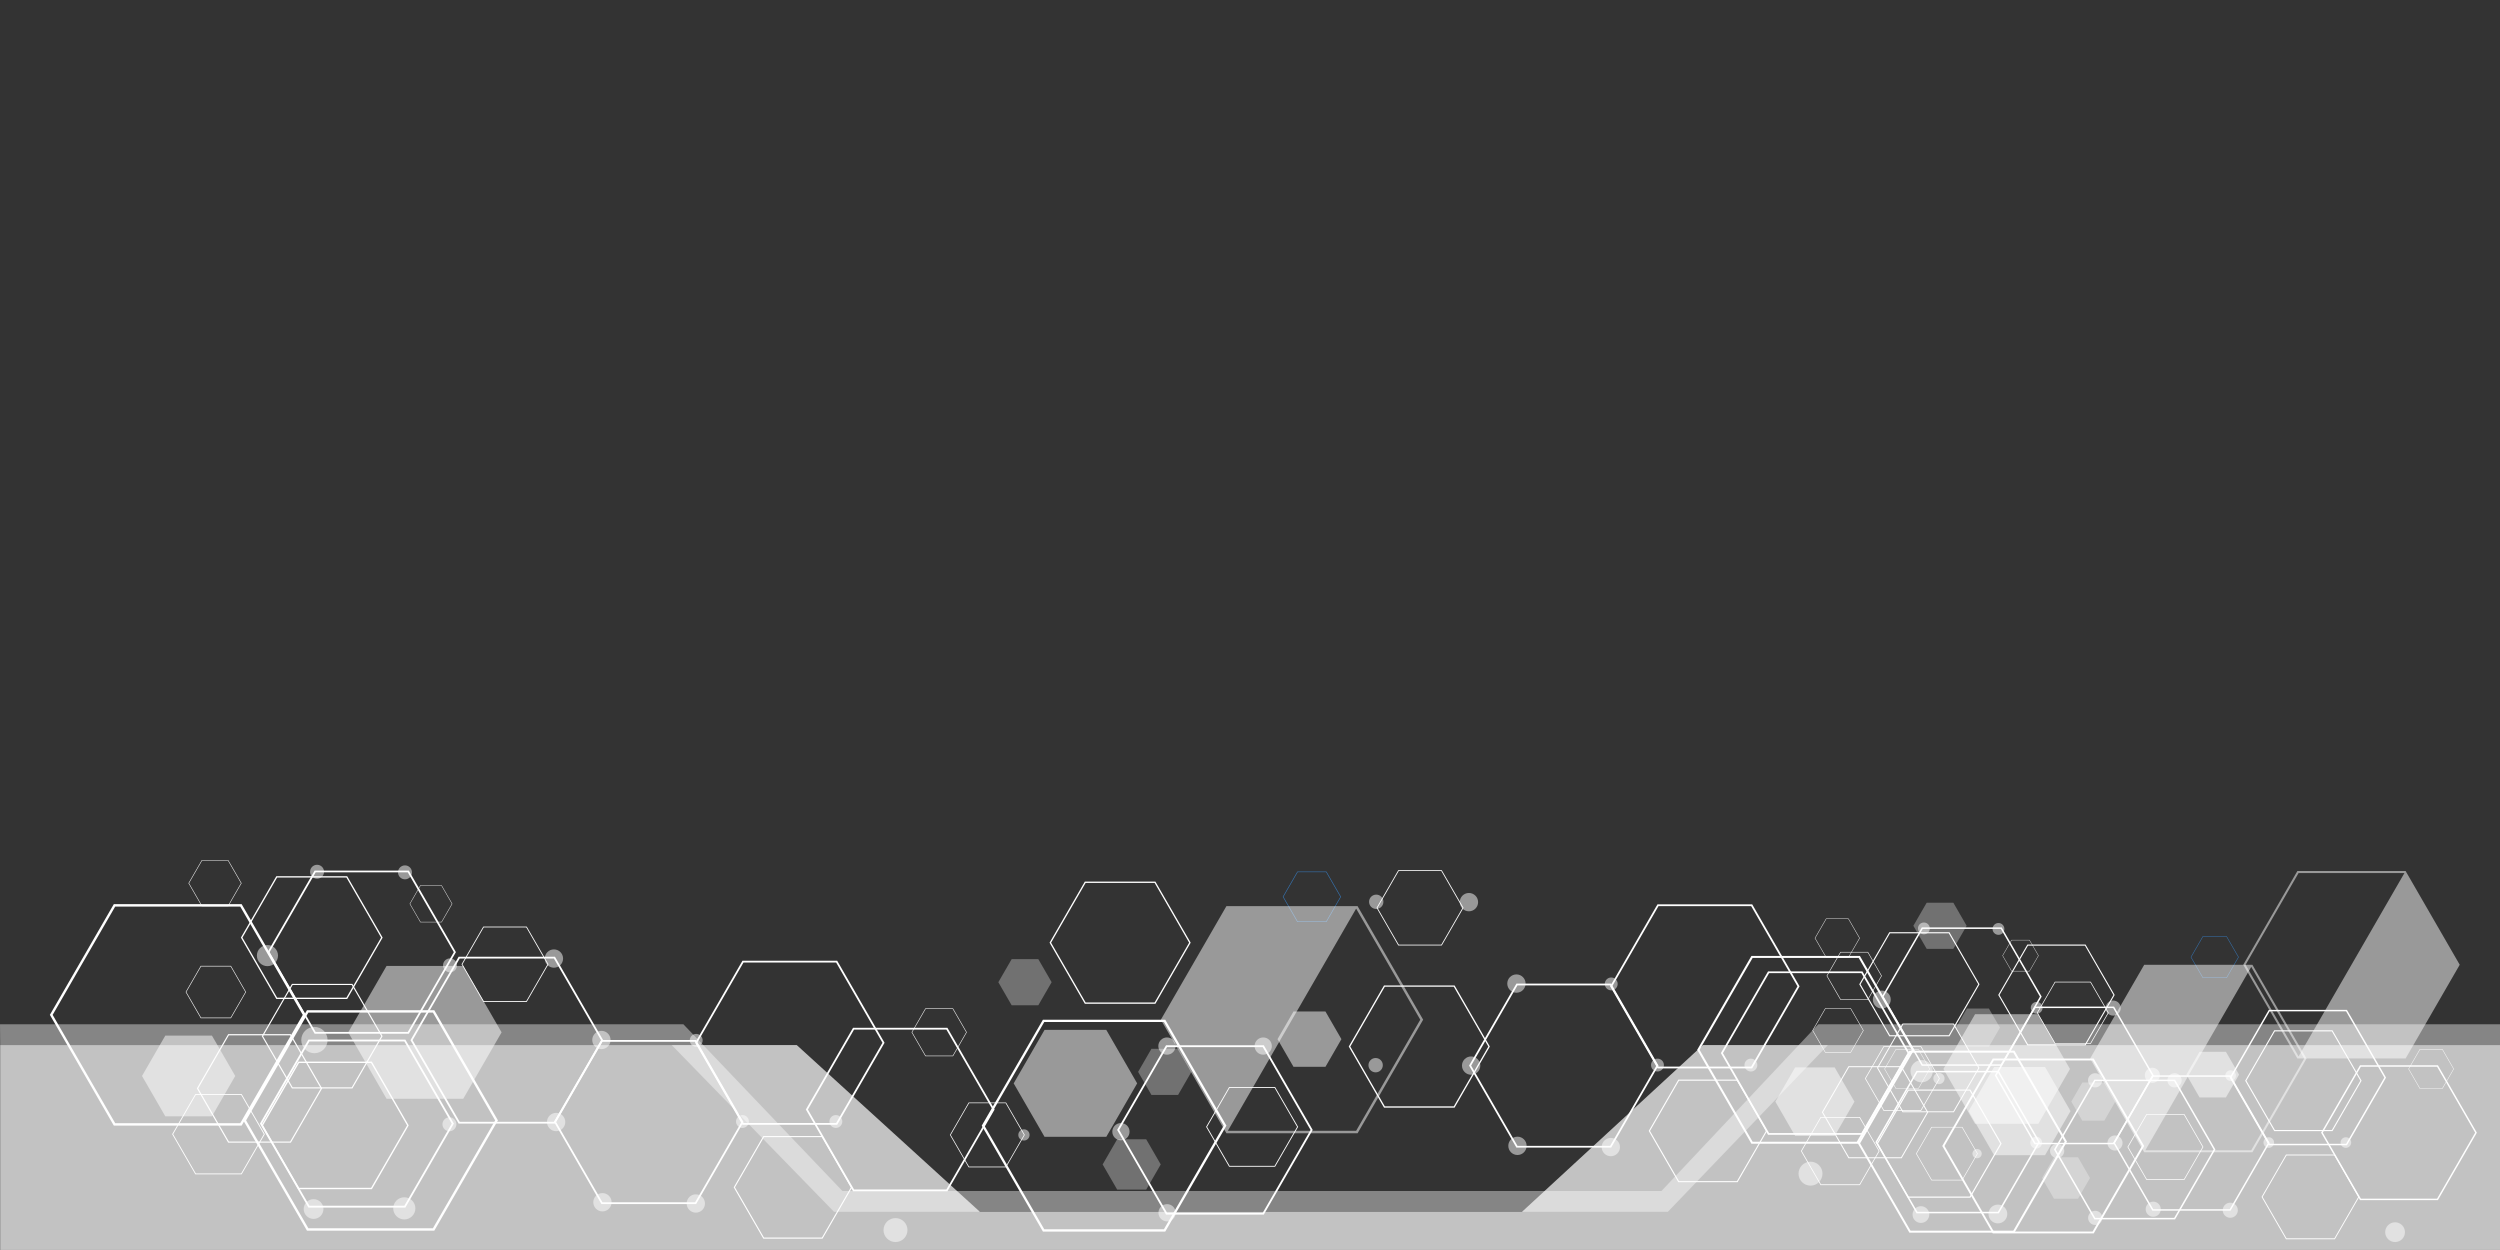 <?xml version="1.0" encoding="UTF-8"?>
<!DOCTYPE svg PUBLIC "-//W3C//DTD SVG 1.1//EN" "http://www.w3.org/Graphics/SVG/1.1/DTD/svg11.dtd">
<!-- Creator: CorelDRAW 2018 (64-Bit) -->
<svg xmlns="http://www.w3.org/2000/svg" xml:space="preserve" width="101.607mm" height="50.8mm" version="1.1" style="shape-rendering:geometricPrecision; text-rendering:geometricPrecision; image-rendering:optimizeQuality; fill-rule:evenodd; clip-rule:evenodd"
viewBox="0 0 10160.7 5079.99"
 xmlns:xlink="http://www.w3.org/1999/xlink">
 <rect x="0" y="0" width="10160.7" height="5079.99" fill="#333333" stroke="none"/>
 <defs>
  <style type="text/css">
   <![CDATA[
    .fil0 {fill:none}
    .fil4 {fill:#3579BD}
    .fil3 {fill:white}
    .fil6 {fill:white;fill-opacity:0.302}
    .fil1 {fill:white;fill-opacity:0.4}
    .fil5 {fill:white;fill-opacity:0.502}
    .fil2 {fill:white;fill-opacity:0.702}
   ]]>
  </style>
 </defs>
 <g id="Layer_x0020_1">
  <g id="_1685520304096">
   <rect class="fil0" x="0.71" y="0.01" width="10159.99" height="5079.99"/>
   <polygon class="fil1" points="-0,4162.85 2777.44,4162.85 3423.81,4840.45 6752.69,4840.45 7390.2,4162.85 10160.7,4162.85 10160.7,4247.55 7429.13,4247.55 6778.6,4925.15 3389.72,4925.15 2730.17,4247.55 0.71,4247.55 "/>
   <polygon class="fil2" points="0.71,4247.55 3238.37,4247.55 3982.62,4925.15 6185.7,4925.15 6920.93,4247.55 10160.7,4247.55 10160.7,5079.99 0.71,5079.99 "/>
   <path class="fil3" d="M8121.37 4043.87l59.15 102.47 59.16 102.48 118.34 0 118.33 0 59.16 -102.48 59.16 -102.47 -59.16 -102.48 -59.16 -102.47 -118.33 0 -118.34 0 -59.16 102.47 -59.15 102.48zm5.17 0l115.75 -200.48 231.5 0 115.75 200.48 -115.75 200.48 -231.5 0 -115.75 -200.48z"/>
   <path class="fil3" d="M4265.7 3831.27l71.68 124.17 71.68 124.17 143.39 0 143.39 0 71.68 -124.17 71.68 -124.17 -71.68 -124.17 -71.68 -124.17 -143.39 0 -143.39 0 -71.68 124.17 -71.68 124.17zm6.27 0l140.26 -242.92 280.5 0 140.26 242.92 -140.26 242.92 -280.5 0 -140.26 -242.92z"/>
   <path class="fil3" d="M8646.4 4661.67l38.58 66.83 38.59 66.82 77.17 0 77.17 0 38.58 -66.82 38.58 -66.83 -38.58 -66.83 -38.58 -66.83 -77.17 0 -77.17 0 -38.59 66.83 -38.58 66.83zm3.37 0l75.49 -130.74 150.97 0 75.49 130.74 -75.49 130.74 -150.97 0 -75.49 -130.74z"/>
   <path class="fil3" d="M4901.89 4579.87l46.75 80.97 46.75 80.97 93.51 0 93.51 0 46.75 -80.97 46.75 -80.97 -46.75 -80.99 -46.75 -80.97 -93.51 0 -93.51 0 -46.75 80.97 -46.75 80.99zm4.08 0l91.47 -158.43 182.93 0 91.47 158.43 -91.47 158.41 -182.93 0 -91.47 -158.41z"/>
   <path class="fil3" d="M9124.88 4392.25l59.15 102.48 59.16 102.47 118.34 0 118.33 0 59.16 -102.47 59.16 -102.48 -59.16 -102.47 -59.16 -102.48 -118.33 0 -118.34 0 -59.16 102.48 -59.15 102.47zm5.17 0l115.75 -200.49 231.5 0 115.75 200.49 -115.75 200.48 -231.5 0 -115.75 -200.48z"/>
   <path class="fil3" d="M5481.67 4253.41l71.68 124.17 71.68 124.17 143.39 0 143.39 0 71.68 -124.17 71.68 -124.17 -71.68 -124.17 -71.68 -124.17 -143.39 0 -143.39 0 -71.68 124.17 -71.68 124.17zm6.27 0l140.26 -242.94 280.5 0 140.26 242.94 -140.26 242.92 -280.5 0 -140.26 -242.92z"/>
   <path class="fil3" d="M8347.98 4671.98l82.01 142.03 81.99 142 164 0 164 0 81.99 -142 82.01 -142.03 -82.01 -142.02 -81.99 -142.01 -164 0 -164 0 -81.99 142.01 -82.01 142.02zm7.16 0l160.42 -277.83 320.81 0 160.43 277.83 -160.43 277.83 -320.81 0 -160.42 -277.83z"/>
   <path class="fil3" d="M4540.29 4592.36l99.37 172.09 99.35 172.07 198.72 0 198.72 0 99.35 -172.07 99.37 -172.09 -99.37 -172.09 -99.35 -172.07 -198.72 0 -198.72 0 -99.35 172.07 -99.37 172.09zm8.67 0l194.39 -336.65 388.73 0 194.39 336.65 -194.39 336.65 -388.73 0 -194.39 -336.65z"/>
   <path class="fil4" d="M8903.68 3890.02l24.39 42.25 24.4 42.28 48.81 0 48.82 0 24.39 -42.28 24.41 -42.25 -24.41 -42.28 -24.39 -42.28 -48.82 0 -48.81 0 -24.4 42.28 -24.39 42.28zm2.12 0l47.73 -82.69 95.49 0 47.73 82.69 -47.73 82.68 -95.49 0 -47.73 -82.68z"/>
   <path class="fil4" d="M5213.64 3644.85l29.56 51.2 29.56 51.23 59.15 0 59.15 0 29.56 -51.23 29.58 -51.2 -29.58 -51.23 -29.56 -51.23 -59.15 0 -59.15 0 -29.56 51.23 -29.56 51.23zm2.57 0l57.84 -100.2 115.7 0 57.84 100.2 -57.84 100.18 -115.7 0 -57.84 -100.18z"/>
   <polygon class="fil5" points="8885.98,4367.51 8912.79,4413.92 8939.57,4460.32 8993.16,4460.32 9046.73,4460.32 9073.54,4413.92 9100.32,4367.51 9073.54,4321.11 9046.73,4274.71 8993.16,4274.71 8939.57,4274.71 8912.79,4321.11 "/>
   <polygon class="fil5" points="5192.2,4223.43 5224.68,4279.66 5257.13,4335.89 5322.07,4335.89 5386.98,4335.89 5419.46,4279.66 5451.92,4223.43 5419.46,4167.21 5386.98,4110.98 5322.07,4110.98 5257.13,4110.98 5224.68,4167.21 "/>
   <polygon class="fil5" points="8001.02,4515.79 8052.79,4605.46 8104.56,4695.12 8208.11,4695.12 8311.65,4695.12 8363.41,4605.46 8415.19,4515.79 8363.41,4426.11 8311.65,4336.45 8208.11,4336.45 8104.56,4336.45 8052.79,4426.11 "/>
   <polygon class="fil5" points="4119.87,4403.1 4182.61,4511.76 4245.33,4620.4 4370.81,4620.4 4496.27,4620.4 4558.99,4511.76 4621.73,4403.1 4558.99,4294.44 4496.27,4185.79 4370.81,4185.79 4245.33,4185.79 4182.61,4294.44 "/>
   <polygon class="fil5" points="1415.22,4195.77 1493.15,4330.75 1571.08,4465.7 1726.92,4465.7 1882.78,4465.7 1960.69,4330.75 2038.62,4195.77 1960.69,4060.78 1882.78,3925.82 1726.92,3925.82 1571.08,3925.82 1493.15,4060.78 "/>
   <polygon class="fil5" points="7898.56,4344.68 7962.88,4456.08 8027.19,4567.45 8155.81,4567.45 8284.43,4567.45 8348.73,4456.08 8413.05,4344.68 8348.73,4233.28 8284.43,4121.9 8155.81,4121.9 8027.19,4121.9 7962.88,4233.28 "/>
   <polygon class="fil5" points="577.14,4373.07 624.51,4455.11 671.87,4537.17 766.63,4537.17 861.37,4537.17 908.75,4455.11 956.12,4373.07 908.75,4290.99 861.37,4208.95 766.63,4208.95 671.87,4208.95 624.51,4290.99 "/>
   <polygon class="fil5" points="7215.57,4477.53 7255.75,4547.13 7295.94,4616.75 7376.33,4616.75 7456.7,4616.75 7496.9,4547.13 7537.09,4477.53 7496.9,4407.9 7456.7,4338.3 7376.33,4338.3 7295.94,4338.3 7255.75,4407.9 "/>
   <polygon class="fil6" points="7949.56,4176.49 7971.92,4215.2 7994.26,4253.92 8038.96,4253.92 8083.66,4253.92 8106,4215.2 8128.35,4176.49 8106,4137.77 8083.66,4099.07 8038.96,4099.07 7994.26,4099.07 7971.92,4137.77 "/>
   <polygon class="fil6" points="4057.52,3991.97 4084.61,4038.87 4111.68,4085.79 4165.85,4085.79 4220.01,4085.79 4247.08,4038.87 4274.16,3991.97 4247.08,3945.05 4220.01,3898.16 4165.85,3898.16 4111.68,3898.16 4084.61,3945.05 "/>
   <polygon class="fil6" points="7776.41,3762.66 7803.5,3809.56 7830.57,3856.48 7884.74,3856.48 7938.9,3856.48 7965.97,3809.56 7993.05,3762.66 7965.97,3715.74 7938.9,3668.85 7884.74,3668.85 7830.57,3668.85 7803.5,3715.74 "/>
   <polygon class="fil6" points="8418.38,4477.22 8440.73,4515.92 8463.07,4554.63 8507.78,4554.63 8552.48,4554.63 8574.83,4515.92 8597.18,4477.22 8574.83,4438.52 8552.48,4399.8 8507.78,4399.8 8463.07,4399.8 8440.73,4438.52 "/>
   <polygon class="fil6" points="4625.59,4356.37 4652.68,4403.26 4679.75,4450.16 4733.92,4450.16 4788.08,4450.16 4815.16,4403.26 4842.25,4356.37 4815.16,4309.47 4788.08,4262.55 4733.92,4262.55 4679.75,4262.55 4652.68,4309.47 "/>
   <polygon class="fil6" points="8299.4,4787.73 8323.77,4829.93 8348.13,4872.11 8396.85,4872.11 8445.55,4872.11 8469.92,4829.93 8494.29,4787.73 8469.92,4745.53 8445.55,4703.36 8396.85,4703.36 8348.13,4703.36 8323.77,4745.53 "/>
   <polygon class="fil6" points="4481.43,4732.61 4510.95,4783.75 4540.47,4834.85 4599.5,4834.85 4658.52,4834.85 4688.04,4783.75 4717.57,4732.61 4688.04,4681.48 4658.52,4630.38 4599.5,4630.38 4540.47,4630.38 4510.95,4681.48 "/>
   <path class="fil3" d="M2981.94 4825.72l60.2 104.27 60.19 104.23 120.39 0 120.39 0 60.2 -104.23 60.19 -104.27 -60.19 -104.28 -60.2 -104.27 -120.39 0 -120.39 0 -60.19 104.27 -60.2 104.28zm5.26 0l117.77 -204 235.54 0 117.78 204 -117.78 204 -235.54 0 -117.77 -204z"/>
   <path class="fil3" d="M6700.83 4596.41l60.2 104.27 60.19 104.23 120.39 0 120.39 0 60.2 -104.23 60.19 -104.27 -60.19 -104.28 -60.2 -104.27 -120.39 0 -120.39 0 -60.19 104.27 -60.2 104.28zm5.26 0l117.77 -204 235.54 0 117.78 204 -117.78 204 -235.54 0 -117.77 -204z"/>
   <path class="fil3" d="M9191.55 4864.57l49.68 86.05 49.68 86.02 99.35 0 99.36 0 49.68 -86.02 49.67 -86.05 -49.67 -86.06 -49.68 -86.05 -99.36 0 -99.35 0 -49.68 86.05 -49.68 86.06zm4.34 0l97.19 -168.36 194.39 0 97.2 168.36 -97.2 168.35 -194.39 0 -97.19 -168.35z"/>
   <path class="fil3" d="M7658.58 4344.49l23.15 40.1 23.15 40.1 46.3 0 46.3 0 23.15 -40.1 23.14 -40.1 -23.14 -40.1 -23.15 -40.11 -46.3 0 -46.3 0 -23.15 40.11 -23.15 40.1zm2.02 0l45.29 -78.46 90.59 0 45.29 78.46 -45.29 78.45 -90.59 0 -45.29 -78.45z"/>
   <path class="fil3" d="M3704.94 4195.53l28.05 48.59 28.05 48.59 56.1 0 56.1 0 28.05 -48.59 28.05 -48.59 -28.05 -48.59 -28.05 -48.59 -56.1 0 -56.1 0 -28.05 48.59 -28.05 48.59zm2.45 0l54.88 -95.06 109.76 0 54.88 95.06 -54.88 95.06 -109.76 0 -54.88 -95.06z"/>
   <path class="fil3" d="M7423.83 3966.22l28.05 48.59 28.05 48.59 56.1 0 56.1 0 28.05 -48.59 28.05 -48.59 -28.05 -48.59 -28.05 -48.59 -56.1 0 -56.1 0 -28.05 48.59 -28.05 48.59zm2.45 0l54.88 -95.06 109.76 0 54.88 95.06 -54.88 95.06 -109.76 0 -54.88 -95.06z"/>
   <path class="fil3" d="M9788.23 4344.49l23.15 40.1 23.15 40.1 46.3 0 46.29 0 23.15 -40.1 23.15 -40.1 -23.15 -40.1 -23.15 -40.11 -46.29 0 -46.3 0 -23.15 40.11 -23.15 40.1zm2.02 0l45.29 -78.46 90.59 0 45.29 78.46 -45.29 78.45 -90.59 0 -45.29 -78.45z"/>
   <path class="fil3" d="M7787.18 4688.72l31.37 54.34 31.38 54.33 62.75 0 62.74 0 31.38 -54.33 31.39 -54.34 -31.39 -54.34 -31.38 -54.33 -62.74 0 -62.75 0 -31.38 54.33 -31.37 54.34zm2.74 0l61.39 -106.32 122.77 0 61.38 106.32 -61.38 106.32 -122.77 0 -61.39 -106.32z"/>
   <path class="fil3" d="M3860.76 4612.64l38.02 65.84 38.02 65.84 76.03 0 76.03 0 38.02 -65.84 38.04 -65.84 -38.04 -65.84 -38.02 -65.84 -76.03 0 -76.03 0 -38.02 65.84 -38.02 65.84zm3.33 0l74.38 -128.83 148.76 0 74.38 128.83 -74.38 128.83 -148.76 0 -74.38 -128.83z"/>
   <path class="fil3" d="M7579.65 4383.33l38.02 65.84 38.02 65.84 76.03 0 76.03 0 38.02 -65.84 38.04 -65.84 -38.04 -65.84 -38.02 -65.84 -76.03 0 -76.03 0 -38.02 65.84 -38.02 65.84zm3.33 0l74.38 -128.83 148.76 0 74.38 128.83 -74.38 128.83 -148.76 0 -74.38 -128.83z"/>
   <path class="fil5" d="M8494.65 4302.24l109.98 190.48 109.97 190.47 219.96 0 219.95 0 109.98 -190.47 109.98 -190.48 -109.98 -190.48 -109.98 -190.47 -219.95 0 -219.96 0 -109.97 190.47 -109.98 190.48zm655.04 -372.62l215.14 372.62 -215.14 372.64 -430.28 0 430.28 -745.27 0 0.01z"/>
   <path class="fil5" d="M4718.01 4144.34l133.26 230.81 133.26 230.79 266.52 0 266.52 0 133.26 -230.79 133.26 -230.81 -133.26 -230.81 -133.26 -230.79 -266.52 0 -266.52 0 -133.26 230.79 -133.26 230.81zm793.72 -451.51l260.68 451.51 -260.68 451.53 -521.38 0 521.38 -903.05 0 0.01z"/>
   <path class="fil3" d="M7893.92 4657.6l102.6 177.67 102.58 177.68 205.16 0 205.17 0 102.58 -177.68 102.6 -177.67 -102.6 -177.69 -102.58 -177.66 -205.17 0 -205.16 0 -102.58 177.66 -102.6 177.69zm8.96 0l200.69 -347.61 401.38 0 200.69 347.61 -200.69 347.59 -401.38 0 -200.69 -347.59z"/>
   <path class="fil3" d="M3990.1 4574.93l124.32 215.29 124.3 215.29 248.59 0 248.61 0 124.3 -215.29 124.32 -215.29 -124.32 -215.31 -124.3 -215.27 -248.61 0 -248.59 0 -124.3 215.27 -124.32 215.31zm10.86 0l243.18 -421.2 486.35 0 243.18 421.2 -243.18 421.18 -486.35 0 -243.18 -421.18z"/>
   <path class="fil3" d="M3275.17 4509.41l95.9 166.09 95.89 166.06 191.76 0 191.78 0 95.88 -166.06 95.9 -166.09 -95.9 -166.07 -95.88 -166.08 -191.78 0 -191.76 0 -95.89 166.08 -95.9 166.07zm8.38 0l187.59 -324.9 375.17 0 187.59 324.9 -187.59 324.91 -375.17 0 -187.59 -324.91z"/>
   <path class="fil3" d="M6994.06 4280.1l95.9 166.09 95.89 166.06 191.76 0 191.78 0 95.88 -166.06 95.9 -166.09 -95.9 -166.07 -95.88 -166.08 -191.78 0 -191.76 0 -95.89 166.08 -95.9 166.07zm8.38 0l187.59 -324.9 375.17 0 187.59 324.9 -187.59 324.91 -375.17 0 -187.59 -324.91z"/>
   <path class="fil3" d="M9433.55 4603.53l79.14 137.07 79.14 137.04 158.25 0 158.27 0 79.14 -137.04 79.14 -137.07 -79.14 -137.06 -79.14 -137.06 -158.27 0 -158.25 0 -79.14 137.06 -79.14 137.06zm6.91 0l154.82 -268.14 309.62 0 154.81 268.14 -154.81 268.14 -309.62 0 -154.82 -268.14z"/>
   <path class="fil3" d="M2825.07 4238.08l96.24 166.7 96.24 166.68 192.49 0 192.49 0 96.24 -166.68 96.24 -166.7 -96.24 -166.7 -96.24 -166.68 -192.49 0 -192.49 0 -96.24 166.68 -96.24 166.7zm8.39 0l188.28 -326.12 376.54 0 188.28 326.12 -188.28 326.09 -376.54 0 -188.28 -326.09z"/>
   <path class="fil3" d="M6543.96 4008.77l96.24 166.7 96.24 166.68 192.49 0 192.49 0 96.24 -166.68 96.24 -166.7 -96.24 -166.7 -96.24 -166.68 -192.49 0 -192.49 0 -96.24 166.68 -96.24 166.7zm8.39 0l188.28 -326.12 376.54 0 188.28 326.12 -188.28 326.09 -376.54 0 -188.28 -326.09z"/>
   <path class="fil3" d="M9062.09 4379.6l79.42 137.58 79.43 137.55 158.86 0 158.86 0 79.42 -137.55 79.43 -137.58 -79.43 -137.57 -79.42 -137.56 -158.86 0 -158.86 0 -79.43 137.56 -79.42 137.57zm6.92 0l155.39 -269.14 310.75 0 155.38 269.14 -155.38 269.12 -310.75 0 -155.39 -269.12z"/>
   <path class="fil3" d="M2251.83 4560.21l96.24 166.7 96.24 166.68 192.49 0 192.49 0 96.24 -166.68 96.24 -166.7 -96.24 -166.7 -96.24 -166.68 -192.49 0 -192.49 0 -96.24 166.68 -96.24 166.7zm8.41 0l188.28 -326.09 376.56 0 188.28 326.09 -188.28 326.09 -376.56 0 -188.28 -326.09z"/>
   <path class="fil3" d="M5970.72 4330.9l96.24 166.7 96.24 166.68 192.49 0 192.49 0 96.24 -166.68 96.24 -166.7 -96.24 -166.7 -96.24 -166.68 -192.49 0 -192.49 0 -96.24 166.68 -96.24 166.7zm8.41 0l188.28 -326.09 376.56 0 188.28 326.09 -188.28 326.09 -376.56 0 -188.28 -326.09z"/>
   <path class="fil3" d="M8589 4645.45l79.43 137.57 79.42 137.56 158.86 0 158.86 0 79.43 -137.56 79.42 -137.57 -79.42 -137.57 -79.43 -137.56 -158.86 0 -158.86 0 -79.42 137.56 -79.43 137.57zm6.94 0l155.39 -269.12 310.77 0 155.38 269.12 -155.38 269.12 -310.77 0 -155.39 -269.12z"/>
   <path class="fil3" d="M1668.24 4227.52l97.9 169.54 97.88 169.54 195.78 0 195.78 0 97.88 -169.54 97.9 -169.54 -97.9 -169.54 -97.88 -169.54 -195.78 0 -195.78 0 -97.88 169.54 -97.9 169.54zm8.55 0l191.51 -331.67 382.98 0 191.51 331.67 -191.51 331.67 -382.98 0 -191.51 -331.67z"/>
   <path class="fil3" d="M8107.38 4370.89l80.79 139.91 80.78 139.92 161.58 0 161.57 0 80.78 -139.92 80.79 -139.91 -80.79 -139.92 -80.78 -139.92 -161.57 0 -161.58 0 -80.78 139.92 -80.79 139.92zm7.05 0l158.05 -273.72 316.07 0 158.05 273.72 -158.05 273.72 -316.07 0 -158.05 -273.72z"/>
   <path class="fil3" d="M988.9 4553.7l129.36 224.05 129.36 224.05 258.72 0 258.72 0 129.36 -224.05 129.36 -224.05 -129.36 -224.07 -129.36 -224.03 -258.72 0 -258.72 0 -129.36 224.03 -129.36 224.07zm11.29 0l253.08 -438.33 506.13 0 253.08 438.33 -253.08 438.33 -506.13 0 -253.08 -438.33z"/>
   <path class="fil3" d="M7546.73 4640.08l106.76 184.9 106.76 184.91 213.51 0 213.52 0 106.76 -184.91 106.76 -184.9 -106.76 -184.92 -106.76 -184.89 -213.52 0 -213.51 0 -106.76 184.89 -106.76 184.92zm9.32 0l208.86 -361.75 417.7 0 208.86 361.75 -208.86 361.74 -417.7 0 -208.86 -361.74z"/>
   <path class="fil3" d="M1875.78 3918.98l44.18 76.52 44.16 76.5 88.36 0 88.34 0 44.16 -76.5 44.18 -76.52 -44.18 -76.52 -44.16 -76.5 -88.34 0 -88.36 0 -44.16 76.5 -44.18 76.52zm3.85 0l86.42 -149.69 172.85 0 86.42 149.69 -86.42 149.67 -172.85 0 -86.42 -149.67z"/>
   <path class="fil3" d="M5594.67 3689.67l44.18 76.52 44.16 76.5 88.36 0 88.34 0 44.16 -76.5 44.18 -76.52 -44.18 -76.52 -44.16 -76.5 -88.34 0 -88.36 0 -44.16 76.5 -44.18 76.52zm3.85 0l86.42 -149.69 172.85 0 86.42 149.69 -86.42 149.67 -172.85 0 -86.42 -149.67z"/>
   <path class="fil3" d="M8278.66 4116.25l36.46 63.15 36.44 63.14 72.92 0 72.91 0 36.44 -63.14 36.46 -63.15 -36.46 -63.15 -36.44 -63.13 -72.91 0 -72.92 0 -36.44 63.13 -36.46 63.15zm3.17 0l71.32 -123.53 142.65 0 71.33 123.53 -71.33 123.52 -142.65 0 -71.32 -123.52z"/>
   <path class="fil3" d="M1664.95 3673.36l21.68 37.56 21.68 37.55 43.38 0 43.37 0 21.69 -37.55 21.68 -37.56 -21.68 -37.58 -21.69 -37.56 -43.37 0 -43.38 0 -21.68 37.56 -21.68 37.58zm1.88 0l42.43 -73.49 84.84 0 42.42 73.49 -42.42 73.48 -84.84 0 -42.43 -73.48z"/>
   <path class="fil3" d="M8138.45 3883.9l18.4 31.87 18.39 31.86 36.8 0 36.8 0 18.39 -31.86 18.4 -31.87 -18.4 -31.88 -18.39 -31.86 -36.8 0 -36.8 0 -18.39 31.86 -18.4 31.88zm1.6 0l35.99 -62.34 71.98 0 35.99 62.34 -35.99 62.35 -71.98 0 -35.99 -62.35z"/>
   <path class="fil3" d="M1087.28 3869.78l95.71 165.78 95.71 165.75 191.42 0 191.42 0 95.71 -165.75 95.71 -165.78 -95.71 -165.78 -95.71 -165.76 -191.42 0 -191.42 0 -95.71 165.76 -95.71 165.78zm8.37 0l187.22 -324.28 374.46 0 187.23 324.28 -187.23 324.28 -374.46 0 -187.22 -324.28z"/>
   <path class="fil3" d="M7648.36 4050.55l81.2 140.64 81.2 140.63 162.4 0 162.4 0 81.2 -140.63 81.2 -140.64 -81.2 -140.65 -81.2 -140.63 -162.4 0 -162.4 0 -81.2 140.63 -81.2 140.65zm7.1 0l158.84 -275.12 317.69 0 158.84 275.12 -158.84 275.11 -317.69 0 -158.84 -275.11z"/>
   <path class="fil3" d="M202.67 4124.71l129.91 225 129.92 224.98 259.81 0 259.8 0 129.91 -224.98 129.91 -225 -129.91 -225 -129.91 -224.98 -259.8 0 -259.81 0 -129.92 224.98 -129.91 225zm11.34 0l254.14 -440.17 508.25 0 254.13 440.17 -254.13 440.17 -508.25 0 -254.14 -440.17z"/>
   <path class="fil3" d="M6897.87 4266.83l110.22 190.88 110.21 190.88 220.43 0 220.4 0 110.22 -190.88 110.22 -190.88 -110.22 -190.89 -110.22 -190.87 -220.4 0 -220.43 0 -110.21 190.87 -110.22 190.89zm9.62 0l215.61 -373.43 431.19 0 215.61 373.43 -215.61 373.43 -431.19 0 -215.61 -373.43z"/>
   <path class="fil3" d="M979.02 3810.67l72.02 124.75 72.01 124.73 144.03 0 144.02 0 72 -124.73 72.01 -124.75 -72.01 -124.74 -72 -124.73 -144.02 0 -144.03 0 -72.01 124.73 -72.02 124.74zm6.3 0l140.89 -244.03 281.76 0 140.9 244.03 -140.9 244.01 -281.76 0 -140.89 -244.01z"/>
   <path class="fil3" d="M7556.52 4000.4l61.09 105.84 61.1 105.81 122.19 0 122.19 0 61.08 -105.81 61.1 -105.84 -61.1 -105.83 -61.08 -105.82 -122.19 0 -122.19 0 -61.1 105.82 -61.09 105.83zm5.34 0l119.53 -207.03 239.04 0 119.54 207.03 -119.54 207.01 -239.04 0 -119.53 -207.01z"/>
   <path class="fil3" d="M765.96 3589.52l26.99 46.74 27 46.73 53.96 0 53.95 0 27 -46.73 26.99 -46.74 -26.99 -46.73 -27 -46.73 -53.95 0 -53.96 0 -27 46.73 -26.99 46.73zm2.36 0l52.79 -91.44 105.58 0 52.79 91.44 -52.79 91.44 -105.58 0 -52.79 -91.44z"/>
   <path class="fil3" d="M7375.76 3812.78l22.9 39.65 22.9 39.64 45.78 0 45.78 0 22.9 -39.64 22.9 -39.65 -22.9 -39.65 -22.9 -39.64 -45.78 0 -45.78 0 -22.9 39.64 -22.9 39.65zm2 0l44.79 -77.58 89.57 0 44.79 77.58 -44.79 77.58 -89.57 0 -44.79 -77.58z"/>
   <path class="fil3" d="M754.56 4031.86l30.68 53.14 30.68 53.12 61.37 0 61.37 0 30.68 -53.12 30.68 -53.14 -30.68 -53.14 -30.68 -53.13 -61.37 0 -61.37 0 -30.68 53.13 -30.68 53.14zm2.68 0l60.02 -103.97 120.06 0 60.04 103.97 -60.04 103.95 -120.06 0 -60.02 -103.95z"/>
   <path class="fil3" d="M7366.08 4188.05l26.03 45.09 26.03 45.07 52.07 0 52.07 0 26.03 -45.07 26.03 -45.09 -26.03 -45.08 -26.03 -45.07 -52.07 0 -52.07 0 -26.03 45.07 -26.03 45.08zm2.28 0l50.92 -88.2 101.86 0 50.94 88.2 -50.94 88.19 -101.86 0 -50.92 -88.19z"/>
   <path class="fil3" d="M800.03 4423.63l63.68 110.3 63.68 110.28 127.34 0 127.35 0 63.67 -110.28 63.68 -110.3 -63.68 -110.28 -63.67 -110.28 -127.35 0 -127.34 0 -63.68 110.28 -63.68 110.28zm5.57 0l124.56 -215.77 249.15 0 124.57 215.77 -124.57 215.77 -249.15 0 -124.56 -215.77z"/>
   <path class="fil3" d="M7404.67 4520.43l54.02 93.58 54.02 93.56 108.04 0 108.04 0 54.02 -93.56 54.02 -93.58 -54.02 -93.56 -54.02 -93.57 -108.04 0 -108.04 0 -54.02 93.57 -54.02 93.56zm4.72 0l105.67 -183.06 211.38 0 105.68 183.06 -105.68 183.05 -211.38 0 -105.67 -183.05z"/>
   <path class="fil3" d="M699.63 4609.6l47.09 81.57 47.09 81.55 94.18 0 94.18 0 47.1 -81.55 47.09 -81.57 -47.09 -81.54 -47.1 -81.55 -94.18 0 -94.18 0 -47.09 81.55 -47.09 81.54zm4.1 0l92.11 -159.54 184.25 0 92.11 159.54 -92.11 159.57 -184.25 0 -92.11 -159.57z"/>
   <path class="fil3" d="M7319.48 4678.21l39.95 69.2 39.95 69.18 79.91 0 79.9 0 39.95 -69.18 39.96 -69.2 -39.96 -69.19 -39.95 -69.18 -79.9 0 -79.91 0 -39.95 69.18 -39.95 69.19zm3.48 0l78.15 -135.36 156.32 0 78.14 135.36 -78.14 135.37 -156.32 0 -78.15 -135.37z"/>
   <path class="fil3" d="M1063.91 4211.28l61.39 106.31 61.37 106.29 122.76 0 122.76 0 61.4 -106.29 61.37 -106.31 -61.37 -106.32 -61.4 -106.29 -122.76 0 -122.76 0 -61.37 106.29 -61.39 106.32zm5.36 0l120.07 -207.96 240.14 0 120.08 207.96 -120.08 207.95 -240.14 0 -120.07 -207.95z"/>
   <path class="fil3" d="M7628.53 4340.27l52.09 90.19 52.06 90.18 104.15 0 104.15 0 52.09 -90.18 52.06 -90.19 -52.06 -90.2 -52.09 -90.17 -104.15 0 -104.15 0 -52.06 90.17 -52.09 90.2zm4.55 0l101.87 -176.43 203.73 0 101.87 176.43 -101.87 176.43 -203.73 0 -101.87 -176.43z"/>
   <path class="fil3" d="M1062.38 4573.99l74.83 129.63 74.84 129.63 149.69 0 149.67 0 74.83 -129.63 74.84 -129.63 -74.84 -129.63 -74.83 -129.63 -149.67 0 -149.69 0 -74.84 129.63 -74.83 129.63zm6.53 0l146.41 -253.58 292.82 0 146.41 253.58 -146.41 253.58 -292.82 0 -146.41 -253.58z"/>
   <path class="fil3" d="M7627.24 4647.99l63.49 109.98 63.48 109.98 127 0 126.98 0 63.49 -109.98 63.48 -109.98 -63.48 -109.98 -63.49 -109.97 -126.98 0 -127 0 -63.48 109.97 -63.49 109.98zm5.53 0l124.22 -215.13 248.42 0 124.22 215.13 -124.22 215.14 -248.42 0 -124.22 -215.14z"/>
   <path class="fil3" d="M1056.32 4566.65l98.55 170.68 98.55 170.66 197.09 0 197.07 0 98.55 -170.66 98.55 -170.68 -98.55 -170.69 -98.55 -170.66 -197.07 0 -197.09 0 -98.55 170.66 -98.55 170.69zm8.6 0l192.78 -333.92 385.57 0 192.79 333.92 -192.79 333.92 -385.57 0 -192.78 -333.92z"/>
   <path class="fil3" d="M7622.1 4641.76l83.6 144.8 83.61 144.79 167.21 0 167.2 0 83.61 -144.79 83.61 -144.8 -83.61 -144.8 -83.61 -144.79 -167.2 0 -167.21 0 -83.61 144.79 -83.6 144.8zm7.29 0l163.56 -283.29 327.11 0 163.56 283.29 -163.56 283.3 -327.11 0 -163.56 -283.3z"/>
   <path class="fil5" d="M9117.19 3921.05l109.98 190.48 109.98 190.47 219.95 0 219.96 0 109.97 -190.47 109.98 -190.48 -109.98 -190.48 -109.97 -190.47 -219.96 0 -219.95 0 -109.98 190.47 -109.98 190.48zm9.61 0l215.15 -372.62 430.29 0 -430.29 745.27 -215.15 -372.63 0 -0.02z"/>
   <path class="fil5" d="M8838.02 4361.77c-16,0 -28.95,12.95 -28.95,28.95 0,15.99 12.95,28.93 28.95,28.93 15.99,0 28.93,-12.94 28.93,-28.93 0,-16 -12.94,-28.95 -28.93,-28.95z"/>
   <path class="fil5" d="M5134.08 4216.47c-19.38,0 -35.08,15.7 -35.08,35.08 0,19.38 15.7,35.06 35.08,35.06 19.38,0 35.06,-15.68 35.06,-35.06 0,-19.38 -15.68,-35.08 -35.06,-35.08z"/>
   <path class="fil5" d="M8515.16 4361.77c-16,0 -28.95,12.95 -28.95,28.95 0,15.99 12.95,28.93 28.95,28.93 15.99,0 28.93,-12.94 28.93,-28.93 0,-16 -12.94,-28.95 -28.93,-28.95z"/>
   <path class="fil5" d="M4742.86 4216.47c-19.38,0 -35.08,15.7 -35.08,35.08 0,19.38 15.7,35.06 35.08,35.06 19.38,0 35.06,-15.68 35.06,-35.06 0,-19.38 -15.68,-35.08 -35.06,-35.08z"/>
   <path class="fil5" d="M8360.8 4648.92c-16,0 -28.95,12.95 -28.95,28.95 0,15.97 12.95,28.93 28.95,28.93 15.99,0 28.93,-12.96 28.93,-28.93 0,-16 -12.94,-28.95 -28.93,-28.95z"/>
   <path class="fil5" d="M4555.82 4564.41c-19.38,0 -35.08,15.7 -35.08,35.08 0,19.35 15.7,35.06 35.08,35.06 19.38,0 35.06,-15.7 35.06,-35.06 0,-19.38 -15.68,-35.08 -35.06,-35.08z"/>
   <path class="fil5" d="M8035.44 4669.81c-10.45,0 -18.91,8.46 -18.91,18.91 0,10.45 8.48,18.91 18.91,18.91 10.45,0 18.91,-8.48 18.91,-18.91 0,-10.45 -8.46,-18.91 -18.91,-18.91z"/>
   <path class="fil5" d="M4161.58 4589.73c-12.66,0 -22.91,10.25 -22.91,22.91 0,12.66 10.27,22.91 22.91,22.91 12.66,0 22.91,-10.27 22.91,-22.91 0,-12.66 -10.25,-22.91 -22.91,-22.91z"/>
   <path class="fil5" d="M7880.47 4360.42c-12.66,0 -22.91,10.25 -22.91,22.91 0,12.66 10.27,22.91 22.91,22.91 12.66,0 22.91,-10.27 22.91,-22.91 0,-12.66 -10.25,-22.91 -22.91,-22.91z"/>
   <path class="fil5" d="M8515.56 4920.89c-15.99,0 -28.95,12.95 -28.95,28.95 0,15.99 12.96,28.93 28.95,28.93 16,0 28.94,-12.94 28.94,-28.93 0,-16 -12.94,-28.95 -28.94,-28.95z"/>
   <path class="fil5" d="M4743.35 4893.96c-19.38,0 -35.08,15.7 -35.08,35.08 0,19.38 15.7,35.06 35.08,35.06 19.38,0 35.06,-15.68 35.06,-35.06 0,-19.38 -15.68,-35.08 -35.06,-35.08z"/>
   <path class="fil5" d="M3639.56 4950.66c-26.91,0 -48.71,21.8 -48.71,48.71 0,26.91 21.8,48.71 48.71,48.71 26.91,0 48.69,-21.8 48.69,-48.71 0,-26.91 -21.8,-48.71 -48.69,-48.71z"/>
   <path class="fil5" d="M7358.45 4721.35c-26.91,0 -48.71,21.8 -48.71,48.71 0,26.91 21.8,48.71 48.71,48.71 26.91,0 48.69,-21.8 48.69,-48.71 0,-26.91 -21.8,-48.71 -48.69,-48.71z"/>
   <path class="fil5" d="M9734.27 4967.68c-22.21,0 -40.2,17.99 -40.2,40.2 0,22.21 17.99,40.2 40.2,40.2 22.21,0 40.19,-17.99 40.19,-40.2 0,-22.21 -18,-40.2 -40.19,-40.2z"/>
   <path class="fil5" d="M3397.22 4531.87c-14.48,0 -26.19,11.74 -26.19,26.19 0,14.48 11.72,26.19 26.19,26.19 14.45,0 26.19,-11.72 26.19,-26.19 0,-14.45 -11.74,-26.19 -26.19,-26.19z"/>
   <path class="fil5" d="M7116.11 4302.56c-14.48,0 -26.19,11.74 -26.19,26.19 0,14.48 11.72,26.19 26.19,26.19 14.45,0 26.19,-11.72 26.19,-26.19 0,-14.45 -11.74,-26.19 -26.19,-26.19z"/>
   <path class="fil5" d="M9534.27 4622.06c-11.95,0 -21.61,9.69 -21.61,21.62 0,11.95 9.67,21.61 21.61,21.61 11.93,0 21.62,-9.67 21.62,-21.61 0,-11.93 -9.69,-21.62 -21.62,-21.62z"/>
   <path class="fil5" d="M3017.56 4531.87c-14.48,0 -26.19,11.74 -26.19,26.19 0,14.48 11.72,26.19 26.19,26.19 14.45,0 26.17,-11.72 26.17,-26.19 0,-14.45 -11.72,-26.19 -26.17,-26.19z"/>
   <path class="fil5" d="M6736.45 4302.56c-14.48,0 -26.19,11.74 -26.19,26.19 0,14.48 11.72,26.19 26.19,26.19 14.45,0 26.17,-11.72 26.17,-26.19 0,-14.45 -11.72,-26.19 -26.17,-26.19z"/>
   <path class="fil5" d="M9220.95 4622.06c-11.95,0 -21.62,9.69 -21.62,21.62 0,11.95 9.68,21.61 21.62,21.61 11.92,0 21.59,-9.67 21.59,-21.61 0,-11.93 -9.67,-21.62 -21.59,-21.62z"/>
   <path class="fil5" d="M2829.58 4202.08c-14.48,0 -26.19,11.72 -26.19,26.17 0,14.48 11.72,26.19 26.19,26.19 14.45,0 26.17,-11.72 26.17,-26.19 0,-14.45 -11.72,-26.17 -26.17,-26.17z"/>
   <path class="fil5" d="M6548.47 3972.77c-14.48,0 -26.19,11.72 -26.19,26.17 0,14.48 11.72,26.19 26.19,26.19 14.45,0 26.17,-11.72 26.17,-26.19 0,-14.45 -11.72,-26.17 -26.17,-26.17z"/>
   <path class="fil5" d="M9065.81 4349.89c-11.95,0 -21.61,9.67 -21.61,21.6 0,11.95 9.67,21.61 21.61,21.61 11.93,0 21.6,-9.67 21.6,-21.61 0,-11.93 -9.67,-21.6 -21.6,-21.6z"/>
   <path class="fil5" d="M2444.32 4189.58c-20.58,0 -37.24,16.66 -37.24,37.24 0,20.58 16.66,37.24 37.24,37.24 20.58,0 37.24,-16.68 37.24,-37.24 0,-20.58 -16.68,-37.24 -37.24,-37.24z"/>
   <path class="fil5" d="M6163.21 3960.27c-20.58,0 -37.24,16.66 -37.24,37.24 0,20.58 16.66,37.24 37.24,37.24 20.58,0 37.24,-16.68 37.24,-37.24 0,-20.58 -16.68,-37.24 -37.24,-37.24z"/>
   <path class="fil5" d="M8747.86 4339.58c-16.98,0 -30.73,13.74 -30.73,30.73 0,16.98 13.75,30.73 30.73,30.73 16.99,0 30.74,-13.76 30.74,-30.73 0,-16.99 -13.77,-30.73 -30.74,-30.73z"/>
   <path class="fil5" d="M2251.28 3858.59c-20.58,0 -37.24,16.68 -37.24,37.24 0,20.58 16.68,37.24 37.24,37.24 20.58,0 37.24,-16.66 37.24,-37.24 0,-20.58 -16.66,-37.24 -37.24,-37.24z"/>
   <path class="fil5" d="M5970.17 3629.28c-20.58,0 -37.24,16.68 -37.24,37.24 0,20.58 16.68,37.24 37.24,37.24 20.58,0 37.24,-16.66 37.24,-37.24 0,-20.58 -16.66,-37.24 -37.24,-37.24z"/>
   <path class="fil5" d="M8588.55 4066.42c-16.98,0 -30.73,13.76 -30.73,30.73 0,16.98 13.76,30.73 30.73,30.73 16.98,0 30.73,-13.75 30.73,-30.73 0,-16.99 -13.75,-30.73 -30.73,-30.73z"/>
   <path class="fil5" d="M1828.99 3895.02c-15.67,0 -28.35,12.71 -28.35,28.36 0,15.67 12.71,28.35 28.35,28.35 15.68,0 28.36,-12.69 28.36,-28.35 0,-15.67 -12.69,-28.36 -28.36,-28.36z"/>
   <path class="fil5" d="M5593.42 3636c-16.11,0 -29.15,13.07 -29.15,29.15 0,16.11 13.07,29.15 29.15,29.15 16.11,0 29.15,-13.05 29.15,-29.15 0,-16.11 -13.05,-29.15 -29.15,-29.15z"/>
   <path class="fil5" d="M8277.63 4071.96c-13.3,0 -24.06,10.79 -24.06,24.06 0,13.29 10.78,24.06 24.06,24.06 13.29,0 24.05,-10.77 24.05,-24.06 0,-13.3 -10.77,-24.06 -24.05,-24.06z"/>
   <path class="fil5" d="M1645.94 3517.13c-15.67,0 -28.36,12.7 -28.36,28.36 0,15.67 12.72,28.35 28.36,28.35 15.67,0 28.36,-12.69 28.36,-28.35 0,-15.67 -12.7,-28.36 -28.36,-28.36z"/>
   <path class="fil5" d="M8122.32 3751.36c-13.29,0 -24.05,10.77 -24.05,24.06 0,13.3 10.78,24.06 24.05,24.06 13.3,0 24.06,-10.77 24.06,-24.06 0,-13.29 -10.77,-24.06 -24.06,-24.06z"/>
   <path class="fil5" d="M1288.66 3514.69c-15.67,0 -28.35,12.71 -28.35,28.36 0,15.67 12.69,28.35 28.35,28.35 15.67,0 28.36,-12.69 28.36,-28.35 0,-15.68 -12.7,-28.36 -28.36,-28.36z"/>
   <path class="fil5" d="M7819.21 3749.29c-13.29,0 -24.05,10.79 -24.05,24.06 0,13.29 10.77,24.06 24.05,24.06 13.3,0 24.06,-10.77 24.06,-24.06 0,-13.3 -10.77,-24.06 -24.06,-24.06z"/>
   <path class="fil5" d="M1087 3840.9c-23.74,0 -42.96,19.22 -42.96,42.93 0,23.74 19.22,42.96 42.96,42.96 23.73,0 42.94,-19.22 42.94,-42.96 0,-23.73 -19.22,-42.93 -42.94,-42.93z"/>
   <path class="fil5" d="M7648.12 4026.04c-20.13,0 -36.44,16.31 -36.44,36.43 0,20.14 16.31,36.44 36.44,36.44 20.14,0 36.43,-16.3 36.43,-36.44 0,-20.14 -16.3,-36.43 -36.43,-36.43z"/>
   <path class="fil5" d="M1277.88 4173.66c-29.51,0 -53.42,23.93 -53.42,53.44 0,29.52 23.91,53.45 53.42,53.45 29.52,0 53.45,-23.93 53.45,-53.45 0,-29.51 -23.93,-53.44 -53.45,-53.44z"/>
   <path class="fil5" d="M7810.07 4308.36c-25.04,0 -45.32,20.3 -45.32,45.34 0,25.04 20.28,45.34 45.32,45.34 25.04,0 45.34,-20.3 45.34,-45.34 0,-25.04 -20.3,-45.34 -45.34,-45.34z"/>
   <path class="fil5" d="M2260.24 4522.97c-20.58,0 -37.24,16.68 -37.24,37.24 0,20.58 16.66,37.24 37.24,37.24 20.58,0 37.24,-16.66 37.24,-37.24 0,-20.58 -16.68,-37.24 -37.24,-37.24z"/>
   <path class="fil5" d="M5979.13 4293.66c-20.58,0 -37.24,16.68 -37.24,37.24 0,20.58 16.66,37.24 37.24,37.24 20.58,0 37.24,-16.66 37.24,-37.24 0,-20.58 -16.68,-37.24 -37.24,-37.24z"/>
   <path class="fil5" d="M8595.94 4614.72c-16.98,0 -30.73,13.76 -30.73,30.73 0,16.98 13.75,30.73 30.73,30.73 16.99,0 30.74,-13.75 30.74,-30.73 0,-16.98 -13.77,-30.73 -30.74,-30.73z"/>
   <path class="fil5" d="M1826.63 4540.96c-15.67,0 -28.39,12.72 -28.39,28.39 0,15.67 12.72,28.36 28.39,28.36 15.67,0 28.36,-12.7 28.36,-28.36 0,-15.67 -12.72,-28.39 -28.36,-28.39z"/>
   <path class="fil5" d="M5590.99 4300.03c-16.11,0 -29.18,13.07 -29.18,29.18 0,16.11 13.07,29.15 29.18,29.15 16.11,0 29.15,-13.05 29.15,-29.15 0,-16.11 -13.07,-29.18 -29.15,-29.18z"/>
   <path class="fil5" d="M8275.62 4619.97c-13.3,0 -24.08,10.79 -24.08,24.08 0,13.3 10.78,24.06 24.08,24.06 13.29,0 24.06,-10.77 24.06,-24.06 0,-13.29 -10.79,-24.08 -24.06,-24.08z"/>
   <path class="fil5" d="M1643.18 4866.06c-24.89,0 -45.04,20.16 -45.04,45.04 0,24.88 20.15,45.04 45.04,45.04 24.88,0 45.04,-20.16 45.04,-45.04 0,-24.88 -20.16,-45.04 -45.04,-45.04z"/>
   <path class="fil5" d="M8119.98 4895.78c-21.11,0 -38.21,17.1 -38.21,38.21 0,21.11 17.1,38.21 38.21,38.21 21.11,0 38.21,-17.1 38.21,-38.21 0,-21.11 -17.1,-38.21 -38.21,-38.21z"/>
   <path class="fil5" d="M1274.45 4873.65c-22.19,0 -40.17,18 -40.17,40.17 0,22.19 17.99,40.18 40.17,40.18 22.19,0 40.18,-18 40.18,-40.18 0,-22.18 -18,-40.17 -40.18,-40.17z"/>
   <path class="fil5" d="M7807.16 4902.22c-18.83,0 -34.09,15.27 -34.09,34.08 0,18.83 15.27,34.09 34.09,34.09 18.82,0 34.08,-15.27 34.08,-34.09 0,-18.82 -15.27,-34.08 -34.08,-34.08z"/>
   <path class="fil5" d="M2448.52 4849.06c-20.58,0 -37.24,16.68 -37.24,37.24 0,20.58 16.68,37.24 37.24,37.24 20.58,0 37.24,-16.68 37.24,-37.24 0,-20.58 -16.66,-37.24 -37.24,-37.24z"/>
   <path class="fil5" d="M6167.41 4619.75c-20.58,0 -37.24,16.68 -37.24,37.24 0,20.58 16.68,37.24 37.24,37.24 20.58,0 37.24,-16.68 37.24,-37.24 0,-20.58 -16.66,-37.24 -37.24,-37.24z"/>
   <path class="fil5" d="M8751.33 4883.83c-16.99,0 -30.73,13.77 -30.73,30.74 0,16.98 13.76,30.73 30.73,30.73 16.98,0 30.73,-13.77 30.73,-30.73 0,-16.99 -13.75,-30.74 -30.73,-30.74z"/>
   <path class="fil5" d="M2827.97 4854.09c-20.58,0 -37.24,16.66 -37.24,37.24 0,20.58 16.68,37.24 37.24,37.24 20.58,0 37.24,-16.68 37.24,-37.24 0,-20.58 -16.66,-37.24 -37.24,-37.24z"/>
   <path class="fil5" d="M6546.86 4624.78c-20.58,0 -37.24,16.66 -37.24,37.24 0,20.58 16.68,37.24 37.24,37.24 20.58,0 37.24,-16.68 37.24,-37.24 0,-20.58 -16.66,-37.24 -37.24,-37.24z"/>
   <path class="fil5" d="M9064.48 4887.98c-16.98,0 -30.73,13.75 -30.73,30.74 0,16.98 13.76,30.73 30.73,30.73 16.99,0 30.74,-13.77 30.74,-30.73 0,-16.99 -13.75,-30.74 -30.74,-30.74z"/>
  </g>
 </g>
</svg>

